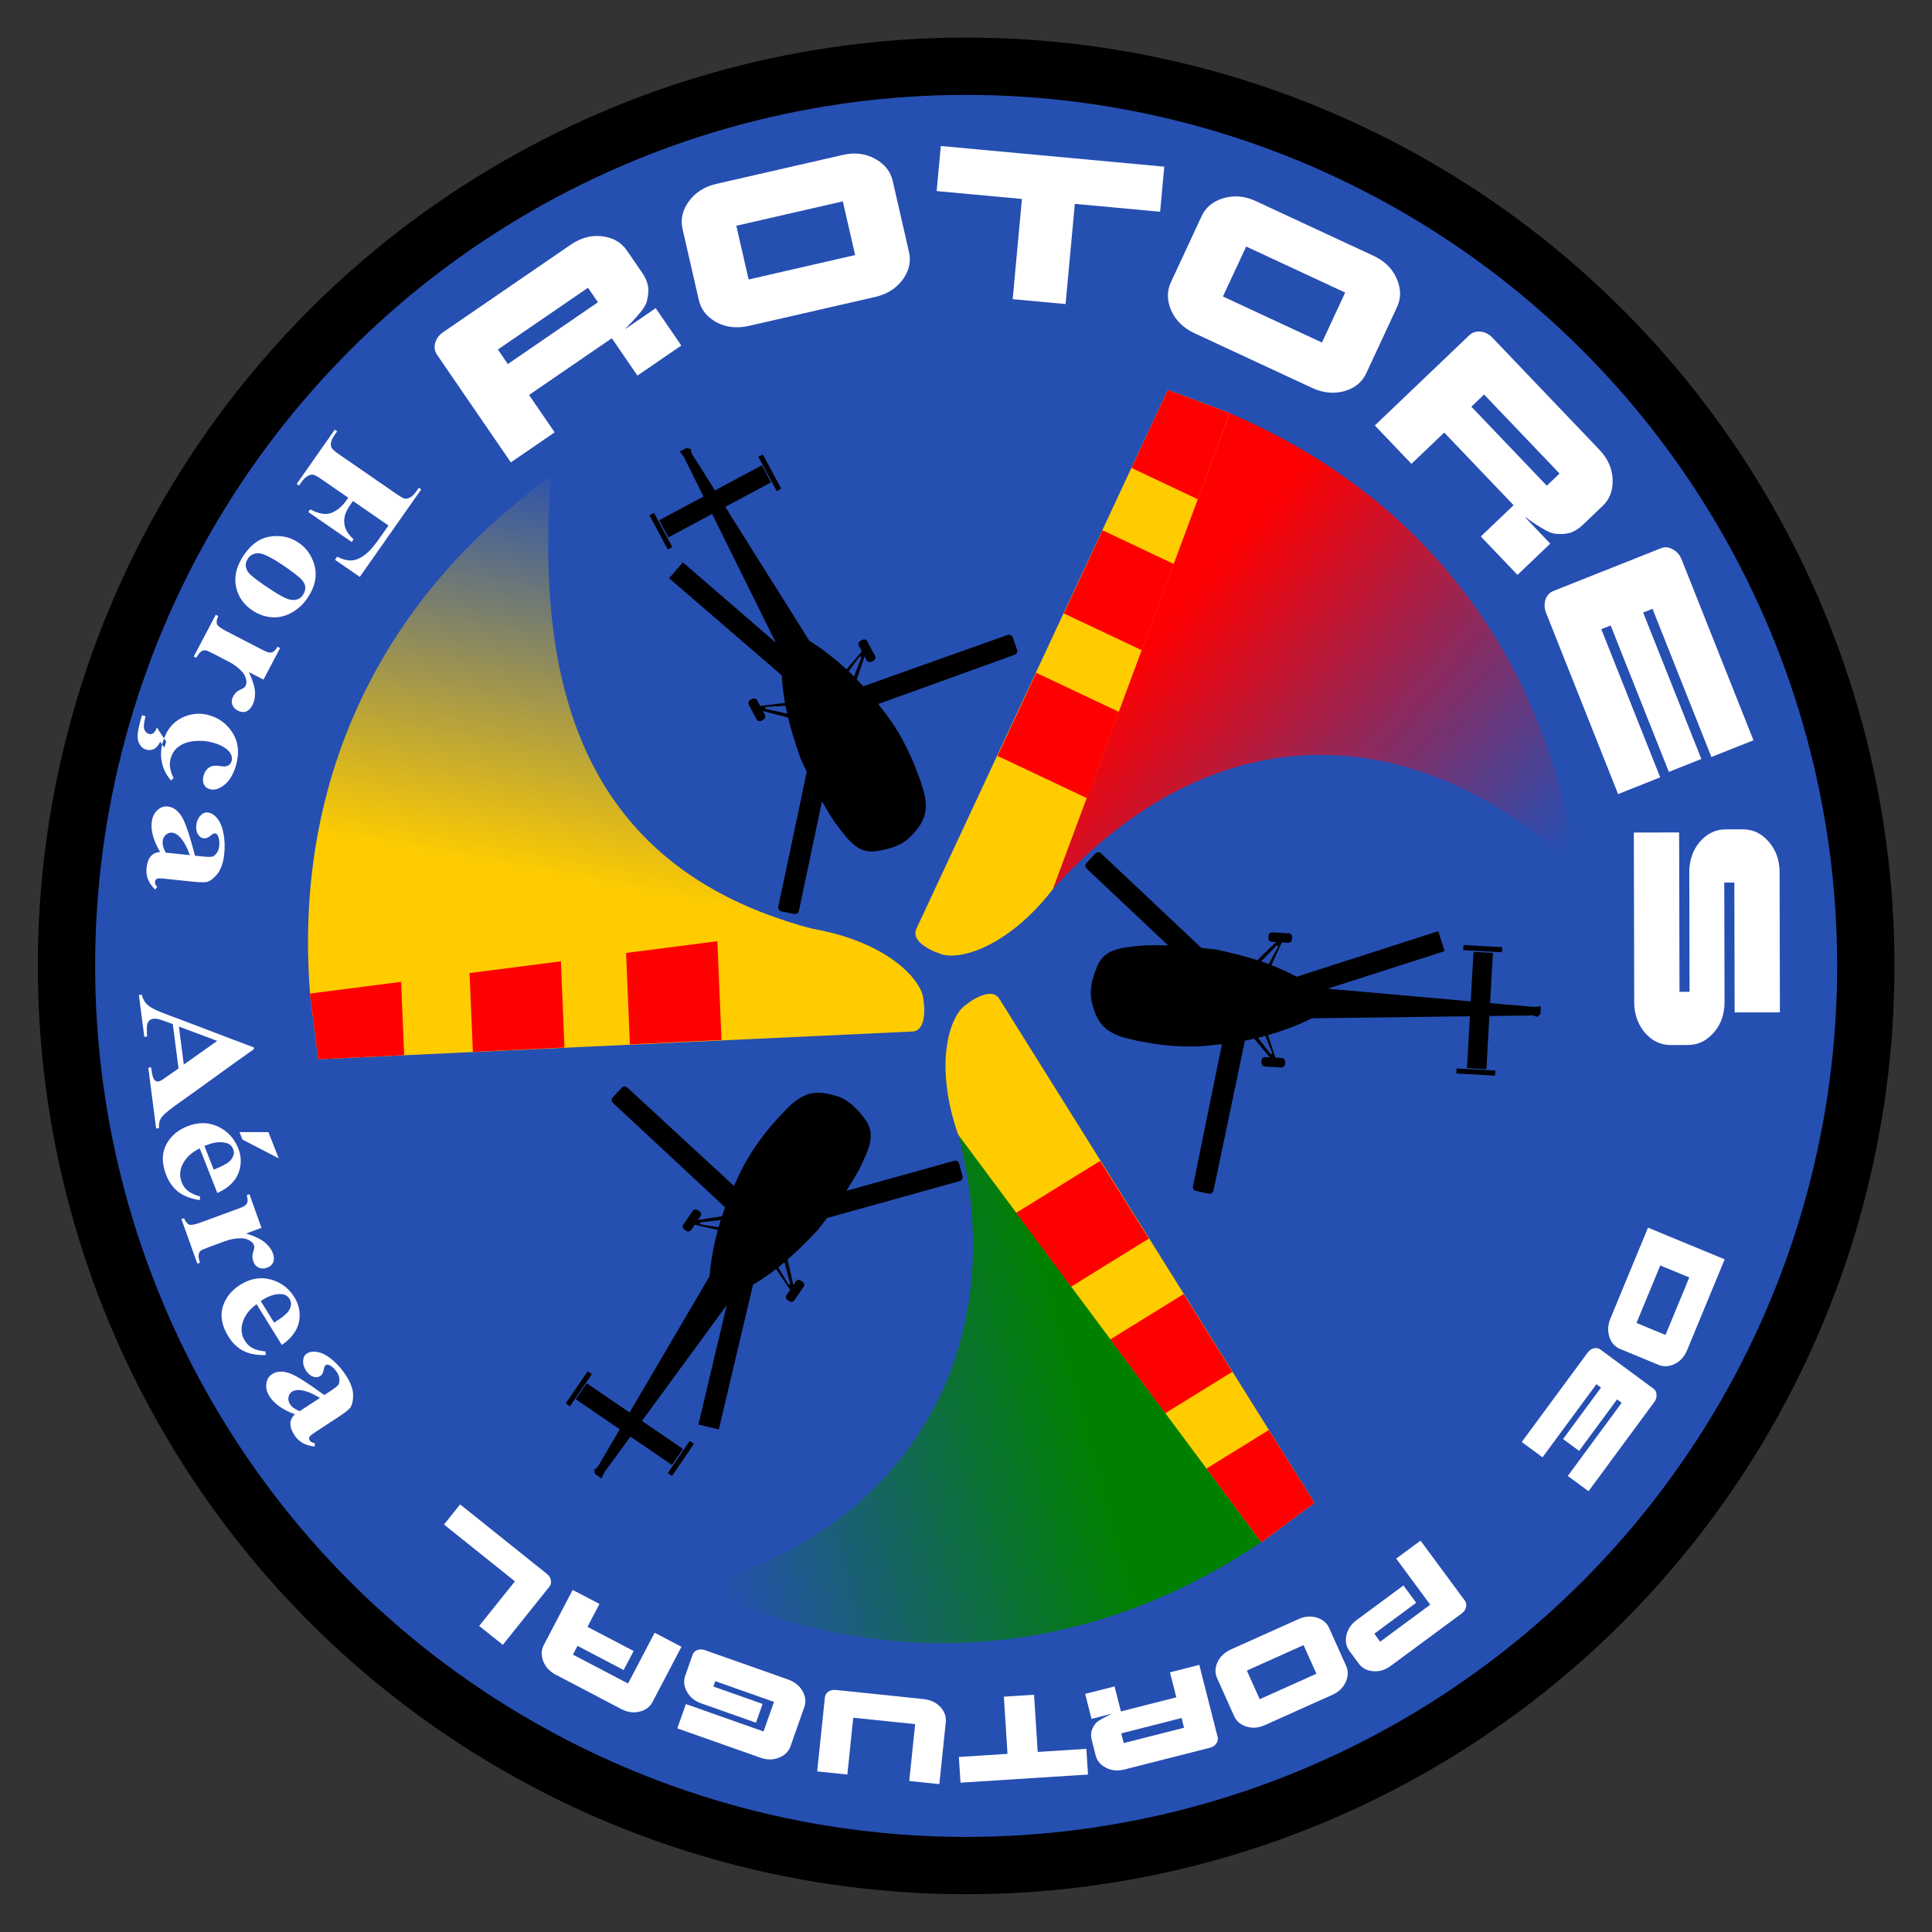 <svg height="316.228" viewBox="0 0 411.608 411.608" width="316.228" xmlns="http://www.w3.org/2000/svg" xmlns:xlink="http://www.w3.org/1999/xlink"><rect x="0" y="0" width="411.608" height="411.608" fill="#333333" stroke="none"/><linearGradient id="a" gradientUnits="userSpaceOnUse" x1="248.154" x2="321.185" y1="137.35" y2="192.214"><stop offset="0" stop-color="#fc0"/><stop offset="1" stop-color="#fc0" stop-opacity="0"/></linearGradient><linearGradient id="b" gradientUnits="userSpaceOnUse" x1="242.811" x2="320.301" y1="116.237" y2="181.047"><stop offset="0" stop-color="#f00"/><stop offset="1" stop-color="#f00" stop-opacity="0"/></linearGradient><linearGradient id="c" gradientUnits="userSpaceOnUse" x1="246.312" x2="314.301" y1="128.759" y2="187.329"><stop offset="0" stop-color="#008000"/><stop offset="1" stop-color="#008000" stop-opacity="0"/></linearGradient><g transform="matrix(.961 0 0 .961 449.964 43.374)"><circle cx="-254.035" cy="168.999" fill="#264fb2" r="199.451" stroke="#000" stroke-width="12.706"/><g transform="translate(-3.536 6.364)"><g transform="matrix(-.447 -.895 .895 -.447 -365.959 424.703)"><path d="m202.186 197.264c35.866-44.264 77.966-35.008 118.719-10.883-6.808-43.488-33.031-80.721-79.27-99.141l-51.145 112.491" fill="url(#a)" fill-rule="evenodd"/><g transform="matrix(.912 .409 -.409 .912 302.896 90.028)"><path d="m-70.352 155.511-.664-131.803 14.624-1.241 9.647 112.261c-3.513 15.802-11.896 23.178-16.373 23.571-3.451.392-7.295-.109-7.234-2.788z" fill="#fc0" fill-rule="evenodd"/><path d="m-56.392 22.468-14.624 1.241.117 19.07h16.262zm-14.413 35.559.125 20.332h19.117l-1.756-20.332zm.215 34.855.125 20.33h21.914l-1.758-20.33z" fill="#f00"/><path d="m-70.224 152.433-.792-128.724 14.624-1.241 9.817 113.631-8.322 14.987z" fill="none"/></g></g><g transform="matrix(-.561 .828 -.828 -.561 23.276 138.882)"><path d="m202.186 197.264c35.866-44.264 86.504-41.032 118.719-10.883-6.808-43.488-33.031-80.721-79.27-99.141l-51.145 112.491" fill="url(#c)" fill-rule="evenodd"/><g transform="matrix(.912 .409 -.409 .912 302.896 90.028)"><path d="m-70.352 155.511-.664-131.803 14.624-1.241 9.647 112.261c-3.513 15.802-11.896 23.178-16.373 23.571-3.451.392-7.295-.109-7.234-2.788z" fill="#fc0" fill-rule="evenodd"/><path d="m-56.392 22.468-14.624 1.241.117 19.07h16.262zm-14.413 35.559.125 20.332h19.117l-1.756-20.332zm.215 34.855.125 20.33h21.914l-1.758-20.33z" fill="#f00"/><path d="m-70.224 152.433-.792-128.724 14.624-1.241 9.817 113.631-8.322 14.987z" fill="none"/></g></g><g transform="matrix(1 .02 -.02 1 -432.581 -52.22)"><path d="m202.186 197.264c35.866-44.264 81.599-43.721 118.719-10.883-6.808-43.488-33.031-80.721-79.27-99.141l-51.145 112.491" fill="url(#b)" fill-rule="evenodd"/><g transform="matrix(.912 .409 -.409 .912 302.896 90.028)"><path d="m-70.352 155.511-.664-131.803 14.624-1.241 9.647 112.261c-3.513 15.802-11.896 23.178-16.373 23.571-3.451.392-7.295-.109-7.234-2.788z" fill="#fc0" fill-rule="evenodd"/><path d="m-56.392 22.468-14.624 1.241.117 19.07h16.262zm-14.413 35.559.125 20.332h19.117l-1.756-20.332zm.215 34.855.125 20.33h21.914l-1.758-20.33z" fill="#f00"/><path d="m-70.224 152.433-.792-128.724 14.624-1.241 9.817 113.631-8.322 14.987z" fill="none"/></g></g><g fill-rule="evenodd"><path d="m-221.225 137.436c-.226.007-.449.099-.617.277l-1.98 2.104c-.336.356-.319.914.037 1.25l18.07 17.027c-1.779-.057-3.595-.065-5.467.008-5.702.492-9.008.939-10.482 5.172-.849 2.175-1.701 4.964-.855 7.84 1.001 3.741 2.381 6.217 7.684 7.594 6.719 1.64 13.252 2.254 19.527 1.432.507-.043 1.017-.102 1.525-.158l-6.436 31.498c-.098.48.203.947.682 1.049l2.826.6c.479.102.948-.202 1.049-.682l6.965-33.236c.689-.135 1.379-.28 2.066-.438 1.139 1.412 2.913 3.505 3.439 4.125l-1.002-.057c-.425-.024-.786.319-.811.766l-.027.482c-.025.447.297.826.723.85l3.686.205c.425.024.788-.317.812-.764l.027-.482c.025-.447-.299-.826-.725-.85l-1.43-.08-1.635-4.986c3.318-.946 6.588-2.173 9.727-3.732l35.027-.449-.637 11.408c-.003.048.032.089.078.092l4.133.23c.046.003.085-.036.088-.084l.654-11.701 9.004-.115s.548-.083.867.049c.319.132.748.27.748.27l.689-.646.096-1.711-1.533.145-9.711-.861.615-11.043c.003-.048-.032-.089-.078-.092l-4.133-.23c-.046-.003-.085.034-.088.082l-.609 10.902-31.713-2.811 25.932-8.312-1.42-4.434-31.393 10.1c-1.808-.98-3.673-1.836-5.59-2.572l2.307-5.049 1.43.08c.425.024.79-.315.814-.762l.027-.484c.025-.446-.299-.824-.725-.848l-3.686-.205c-.425-.024-.788.315-.812.762l-.025.484c-.025.447.295.824.721.848l1.004.057c-.652.613-3.042 2.87-4.172 4.018-2.983-.956-6.055-1.713-9.174-2.365-1.076-.137-2.163-.259-3.254-.375l-22.228-20.947c-.178-.168-.407-.247-.633-.24zm80.977 20.568-.065 1.129 8.602.479.062-1.129zm-41.408.076.375.182-2.135 3.965c-.558-.207-1.124-.396-1.689-.586zm-2.512 20.076 1.561 3.883-.393.141-2.795-3.611c.543-.133 1.086-.264 1.627-.412zm42.393 7.203-.062 1.129 8.602.48.062-1.129z"/><path d="m-292.013 150.162c.124.189.319.332.558.382l2.827.595c.479.101.947-.204 1.048-.683l5.121-24.295c.878 1.549 1.817 3.102 2.855 4.662 3.391 4.611 5.494 7.2 9.875 6.254 2.299-.408 5.123-1.134 7.138-3.354 2.672-2.803 4.067-5.271 2.479-10.514-2.1-6.589-4.979-12.486-8.95-17.414-.301-.41-.616-.815-.93-1.22l30.239-10.915c.461-.166.703-.666.54-1.128l-.96-2.725c-.163-.462-.667-.704-1.128-.54l-31.999 11.368c-.474-.518-.957-1.031-1.45-1.536.612-1.708 1.475-4.312 1.729-5.085l.474.885c.201.375.682.504 1.076.293l.426-.228c.394-.211.55-.684.349-1.059l-1.745-3.253c-.201-.375-.681-.507-1.075-.296l-.426.228c-.394.211-.549.686-.348 1.061l.676 1.262-3.405 3.993c-2.536-2.34-5.286-4.492-8.253-6.358l-18.63-29.665 10.07-5.399c.043-.023.059-.074.038-.114l-1.956-3.648c-.021-.041-.075-.054-.117-.031l-10.329 5.537-4.789-7.626s-.357-.424-.41-.766c-.054-.342-.16-.779-.16-.779l-.911-.252-1.51.81.922 1.233 4.323 8.738-9.747 5.227c-.043.023-.059.074-.038.114l1.956 3.648c.022.041.073.055.116.032l9.624-5.159 14.121 28.534-20.604-17.805-3.045 3.522 24.974 21.536c.105 2.054.346 4.092.716 6.111l-5.511.661-.676-1.262c-.201-.375-.68-.51-1.074-.298l-.428.229c-.394.211-.547.685-.346 1.06l1.745 3.253c.201.375.679.508 1.073.297l.427-.231c.394-.211.549-.681.348-1.057l-.475-.886c.863.237 4.035 1.102 5.603 1.468.738 3.044 1.692 6.061 2.76 9.063.443.99.906 1.981 1.375 2.973l-6.302 29.886c-.051.24.001.476.125.665zm-24.625-79.836.997-.533-4.072-7.592-.996.535zm21.636 35.307-.04-.415 4.496-.243c.114.584.247 1.166.38 1.747zm18.446-8.314 2.501-3.355.325.262-1.627 4.267c-.396-.394-.791-.79-1.199-1.174zm-15.935-39.939.996-.535-4.071-7.593-.996.535z"/><path d="m-251.374 209.916c.111-.197.147-.436.082-.672l-.776-2.783c-.131-.472-.617-.746-1.089-.615l-23.918 6.663c.969-1.493 1.914-3.044 2.82-4.683 2.527-5.135 3.854-8.196.993-11.647-1.423-1.852-3.369-4.022-6.268-4.786-3.72-1.077-6.553-1.177-10.473 2.65-4.878 4.903-8.782 10.177-11.323 15.974-.225.457-.439.923-.653 1.387l-23.633-21.795c-.36-.332-.915-.316-1.25.041l-1.975 2.109c-.335.357-.317.916.041 1.25l24.847 23.147c-.241.659-.474 1.325-.694 1.995-1.798.245-4.507.681-5.309.811l.567-.828c.24-.352.133-.837-.236-1.09l-.399-.273c-.369-.252-.861-.173-1.101.179l-2.081 3.049c-.24.352-.136.838.234 1.09l.399.273c.369.252.862.171 1.102-.181l.808-1.182 5.113 1.179c-.906 3.329-1.547 6.762-1.835 10.255l-17.727 30.214-9.435-6.444c-.04-.028-.093-.018-.119.019l-2.334 3.418c-.026.038-.013.091.026.119l9.677 6.61-4.557 7.766s-.212.512-.49.717c-.278.205-.617.501-.617.501l.197.924 1.415.967.669-1.387 5.759-7.867 9.134 6.237c.04.028.093.018.119-.019l2.334-3.418c.026-.038.015-.09-.025-.118l-9.017-6.159 18.804-25.691-6.294 26.494 4.529 1.077 7.588-32.092c1.774-1.041 3.471-2.194 5.092-3.455l3.129 4.585-.808 1.182c-.24.352-.138.839.231 1.091l.4.274c.369.252.86.17 1.1-.182l2.081-3.049c.24-.352.137-.837-.232-1.089l-.401-.272c-.369-.252-.858-.173-1.098.179l-.568.83c-.188-.875-.883-4.088-1.282-5.648 2.361-2.059 4.598-4.297 6.768-6.629.674-.85 1.34-1.717 2.003-2.591l29.423-8.195c.236-.066.422-.221.533-.417zm-59.476 58.676-.933-.639-4.857 7.115.934.637zm21.346-35.482-.349.227-2.29-3.877c.466-.371.92-.757 1.375-1.143zm-15.885-12.531-4.13-.672.083-.409 4.536-.525c-.167.533-.336 1.066-.489 1.606zm-28.086 32.561-.934-.637-4.859 7.114.934.637z"/></g></g><g fill="#fff" fill-rule="evenodd"><path d="m-325.79 15.447c-1.157-1.688-2.311-3.371-3.468-5.059-1.262-1.841-3.098-2.87-5.567-3.147-2.37-.275-4.675.367-6.829 1.844-9.44 6.472-18.891 12.952-28.352 19.439-.901.618-1.482 1.42-1.751 2.418-.235.906-.124 1.775.412 2.556 5.454 7.955 10.912 15.915 16.369 23.876 3.231-2.215 6.473-4.438 9.715-6.66-1.895-2.764-3.787-5.523-5.678-8.282 6.121-4.197 12.242-8.393 18.352-12.582 1.892 2.759 3.783 5.518 5.678 8.282 3.242-2.223 6.484-4.445 9.726-6.668-1.895-2.764-3.787-5.523-5.678-8.282-2.066 1.416-4.143 2.84-6.209 4.257-.549.377-.681.397-.34.093.352-.311.8-.812 1.406-1.437.598-.612 1.256-1.396 1.91-2.186.654-.79 1.082-1.556 1.261-2.214.325-1.246.441-2.396.265-3.431-.195-.944-.587-1.893-1.22-2.816zm-9.874 6.428c-6.66 4.566-13.308 9.124-19.979 13.697-.734-1.071-1.468-2.142-2.206-3.218 6.671-4.573 13.319-9.132 19.979-13.697.738 1.076 1.472 2.147 2.206 3.218z"/><path d="m-266.706 10.735c-1.205-5.256-2.409-10.511-3.614-15.767-.499-2.176-1.855-3.801-4.023-4.97-2.116-1.123-4.484-1.374-7.043-.788-9.351 2.143-18.715 4.289-28.079 6.435-2.546.583-4.567 1.841-6.036 3.844-1.403 1.929-1.904 3.98-1.405 6.156 1.205 5.256 2.409 10.511 3.614 15.767.499 2.176 1.854 3.794 4.023 4.97 2.103 1.066 4.473 1.324 7.018.741 9.364-2.146 18.728-4.292 28.079-6.435 2.559-.586 4.579-1.85 6.047-3.794 1.403-1.929 1.917-3.983 1.418-6.158zm-11.943.677c-7.857 1.801-15.741 3.608-23.611 5.411-.909-3.965-1.82-7.943-2.729-11.908 7.87-1.804 15.754-3.611 23.611-5.411.909 3.965 1.82 7.943 2.729 11.908z"/><path d="m-211.032 1.808c.308-3.331.616-6.662.924-9.993-16.505-1.526-33.01-3.052-49.541-4.581-.308 3.331-.616 6.662-.924 9.993 6.315.584 12.617 1.167 18.906 1.748-.685 7.407-1.37 14.814-2.054 22.215 3.914.362 7.828.724 11.728 1.085.684-7.401 1.369-14.808 2.054-22.215 6.315.584 12.617 1.167 18.906 1.748z"/><path d="m-165.324 37.592c2.274-4.889 4.547-9.778 6.821-14.667.941-2.024.891-4.128-.127-6.393-.97-2.179-2.698-3.836-5.066-4.937-8.699-4.045-17.41-8.096-26.108-12.141-2.38-1.107-4.748-1.355-7.125-.668-2.304.657-3.957 1.969-4.899 3.993-2.274 4.889-4.547 9.778-6.821 14.667-.941 2.024-.876 4.128.139 6.399.995 2.127 2.707 3.784 5.087 4.891 8.699 4.045 17.41 8.096 26.108 12.141 2.368 1.101 4.751 1.349 7.103.714 2.304-.657 3.945-1.974 4.886-3.998zm-9.833-6.788c-7.321-3.405-14.631-6.804-21.952-10.208 1.715-3.689 3.436-7.389 5.151-11.077 7.321 3.405 14.631 6.804 21.952 10.208-1.715 3.689-3.436 7.389-5.151 11.077z"/><path d="m-117.367 71.265c1.48-1.413 2.956-2.822 4.436-4.236 1.615-1.541 2.326-3.529 2.213-6-.118-2.393-1.113-4.556-2.917-6.445-7.913-8.288-15.826-16.576-23.73-24.854-.773-.809-1.658-1.254-2.677-1.35-.932-.087-1.772.163-2.457.817-6.976 6.661-13.957 13.326-20.938 19.991 2.714 2.843 5.419 5.676 8.125 8.509 2.424-2.314 4.843-4.624 7.263-6.934 5.125 5.368 10.25 10.736 15.375 16.103-2.419 2.31-4.839 4.62-7.263 6.934 2.714 2.843 5.429 5.686 8.134 8.519 2.424-2.314 4.843-4.624 7.263-6.934-1.73-1.812-3.46-3.624-5.189-5.435-.46-.482-.501-.608-.147-.32.364.298.921.65 1.635 1.147.709.502 1.598 1.035 2.464 1.534.884.519 1.719.828 2.397.899 1.273.111 2.427.041 3.429-.289.91-.334 1.774-.883 2.584-1.656zm-7.939-8.723c-5.567-5.83-11.143-11.67-16.728-17.52.939-.897 1.878-1.793 2.822-2.694 5.585 5.85 11.161 11.69 16.728 17.52-.944.901-1.883 1.798-2.822 2.694z"/><path d="m-95.451 78.827c-.384-.966-1.037-1.709-1.947-2.179-.856-.491-1.734-.587-2.614-.237-7.947 3.159-15.893 6.316-23.84 9.475-.88.35-1.453 1.021-1.786 1.985-.267 1.009-.184 1.981.176 2.885 5.32 13.384 10.639 26.769 15.959 40.153 3.115-1.238 6.223-2.473 9.331-3.708l-13.054-32.849c.689-.274 1.385-.551 2.074-.825 3.061 7.702 6.126 15.416 9.187 23.117l3.716 9.345 7.203-2.864-3.715-9.344c-0-.001-0-.001-.001-.002-3.061-7.701-6.126-15.416-9.187-23.117.689-.274 1.385-.549 2.075-.823l13.055 32.848c3.109-1.235 6.217-2.471 9.326-3.706-5.32-13.385-10.638-26.771-15.958-40.156z"/><path d="m-97.874 186.545c1.298-.003 2.603-.006 3.908-.009 2.226-.005 4.117-.955 5.737-2.824 1.563-1.816 2.332-4.069 2.326-6.681-.02-8.847-.04-17.681-.06-26.502.742-.002 1.49-.003 2.232-.005.022 9.593.043 19.187.065 28.793 3.345-.007 6.69-.015 10.035-.023-.023-10.366-.047-20.732-.07-31.098-.006-2.612-.785-4.862-2.414-6.737-1.571-1.795-3.46-2.737-5.692-2.732-1.298.003-2.603.006-3.908.009-2.226.005-4.11.955-5.737 2.824-1.505 1.815-2.274 4.069-2.268 6.681.02 8.847.04 17.681.06 26.502-.742.002-1.49.003-2.232.005-.027-11.765-.053-23.557-.08-35.335-3.345.007-6.69.015-10.042.023.028 12.538.057 25.089.085 37.64.006 2.612.791 4.862 2.363 6.737 1.571 1.795 3.46 2.737 5.692 2.732z"/><path d="m-109.046 253.929c2.838 1.173 5.676 2.346 8.514 3.52 1.175.486 2.377.391 3.635-.23 1.219-.613 2.116-1.63 2.685-3.004 2.78-6.725 5.558-13.444 8.335-20.162-5.662-2.341-11.332-4.684-16.997-7.026-2.777 6.718-5.555 13.437-8.335 20.162-.568 1.375-.647 2.73-.231 4.059.433 1.288 1.221 2.196 2.396 2.682zm3.623-5.77c1.754-4.243 3.514-8.5 5.271-12.75 2.141.885 4.289 1.773 6.43 2.658-1.757 4.25-3.517 8.507-5.271 12.75-2.141-.885-4.289-1.773-6.43-2.658z"/><path d="m-130.862 274.55c1.537 1.133 3.067 2.261 4.604 3.393 3.989-5.412 7.97-10.812 11.95-16.212.34.251.68.501 1.02.752-2.81 3.812-5.601 7.599-8.411 11.411 1.185.873 2.369 1.746 3.554 2.62 2.81-3.812 5.601-7.599 8.411-11.411.34.251.686.506 1.026.756-3.98 5.4-7.961 10.8-11.95 16.212 1.531 1.128 3.067 2.261 4.598 3.389 4.872-6.609 9.735-13.206 14.606-19.816.351-.476.514-1.016.47-1.596-.02-.562-.243-1.009-.677-1.329-3.923-2.892-7.841-5.78-11.764-8.672-.434-.32-.927-.4-1.493-.271-.57.183-1.014.516-1.338.956-4.872 6.609-9.735 13.206-14.606 19.816z"/><path d="m-169.061 320.881c.692.938 1.381 1.87 2.073 2.807.757 1.026 1.821 1.572 3.237 1.676 1.35.117 2.648-.298 3.844-1.181 5.25-3.877 10.5-7.754 15.75-11.63.501-.37.815-.838.944-1.404.122-.525.041-1.017-.279-1.451-3.272-4.431-6.544-8.862-9.811-13.286-1.795 1.325-3.602 2.66-5.396 3.985 2.514 3.405 5.029 6.81 7.548 10.221-3.699 2.732-7.399 5.464-11.098 8.195-.437-.592-.87-1.178-1.303-1.764 3.101-2.29 6.202-4.58 9.291-6.861-.943-1.278-1.887-2.555-2.83-3.833-3.443 2.542-6.886 5.085-10.341 7.636-1.197.884-1.975 2.002-2.297 3.354-.302 1.328-.089 2.511.668 3.537z"/><path d="m-198.392 326.926c1.256 2.798 2.516 5.603 3.772 8.401.522 1.163 1.446 1.922 2.794 2.331 1.309.395 2.651.271 4.021-.344 4.984-2.238 9.969-4.476 14.967-6.721 1.357-.609 2.341-1.53 2.945-2.816.561-1.234.62-2.435.098-3.598-1.256-2.798-2.516-5.603-3.772-8.401-.519-1.156-1.459-1.916-2.808-2.325-1.294-.362-2.639-.245-3.996.365-4.998 2.244-9.982 4.483-14.967 6.721-1.371.616-2.352 1.543-2.957 2.789-.574 1.24-.617 2.441-.098 3.598zm6.588-1.704c4.195-1.884 8.39-3.768 12.572-5.645.949 2.113 1.901 4.234 2.85 6.347-4.181 1.878-8.376 3.761-12.572 5.645-.949-2.113-1.901-4.234-2.85-6.347z"/><path d="m-226.186 340.637c.287 1.13.572 2.252.859 3.382.314 1.236 1.093 2.143 2.35 2.778 1.221.614 2.579.72 4.021.354 6.31-1.604 12.636-3.211 18.961-4.818.618-.157 1.086-.471 1.419-.947.311-.44.422-.927.289-1.449-1.353-5.324-2.708-10.655-4.06-15.979-2.177.553-4.339 1.103-6.502 1.652.47 1.85.938 3.693 1.409 5.543-4.104 1.043-8.193 2.082-12.283 3.121-.47-1.85-.938-3.693-1.409-5.543-2.177.553-4.339 1.103-6.516 1.656.47 1.85.938 3.693 1.409 5.543 1.383-.351 2.78-.706 4.163-1.058.353-.09.434-.08.193.019-.243.092-.587.277-1.035.488-.433.208-.952.505-1.442.795-.505.294-.892.618-1.109.936-.426.604-.714 1.196-.831 1.782-.08.547-.042 1.131.115 1.745zm6.541-1.497c4.457-1.133 8.899-2.261 13.371-3.398.181.713.364 1.433.547 2.154-4.472 1.136-8.914 2.265-13.371 3.398-.183-.72-.366-1.44-.547-2.154z"/><path d="m-255.651 344.375c.121 1.898.243 3.803.364 5.7 9.421-.601 18.842-1.203 28.263-1.804-.121-1.898-.243-3.803-.364-5.7-3.59.229-7.179.458-10.784.688-.27-4.232-.54-8.456-.809-12.68-2.227.142-4.468.285-6.695.427.27 4.224.539 8.449.809 12.68-3.59.229-7.195.459-10.784.688z"/><path d="m-285.351 331.146c-.57 5.478-1.141 10.957-1.71 16.428 2.234.233 4.453.464 6.687.696.437-4.196.874-8.399 1.312-12.601 4.559.475 9.148.952 13.722 1.429-.438 4.203-.875 8.406-1.312 12.601 2.219.231 4.438.462 6.672.695.477-4.58.954-9.159 1.43-13.739.131-1.261-.301-2.39-1.261-3.42-.937-.962-2.159-1.536-3.654-1.692-6.491-.676-12.967-1.35-19.458-2.026-.634-.066-1.182.067-1.656.37-.429.307-.716.724-.772 1.26z"/><path d="m-314.677 321.714c-.546 1.546-1.094 3.098-1.639 4.644-.422 1.195-.28 2.389.414 3.615.675 1.189 1.732 2.025 3.148 2.525 4.036 1.425 8.072 2.849 12.122 4.279.49-1.388.98-2.776 1.47-4.163-3.635-1.283-7.27-2.566-10.906-3.849.141-.398.281-.797.422-1.195 4.351 1.536 8.673 3.061 13.009 4.592-.771 2.185-1.545 4.376-2.316 6.561-5.739-2.026-11.478-4.051-17.217-6.077-.633 1.793-1.268 3.593-1.901 5.386 6.154 2.172 12.308 4.344 18.448 6.511 1.417.5 2.765.512 4.074-.007 1.271-.502 2.143-1.33 2.568-2.532 1.021-2.892 2.044-5.792 3.065-8.684.422-1.195.266-2.394-.428-3.62-.687-1.154-1.741-1.998-3.158-2.498-6.14-2.167-12.294-4.339-18.448-6.511-.601-.212-1.165-.21-1.696-.027-.488.199-.851.542-1.031 1.05z"/><path d="m-341.268 307.342c-2.134 4.072-4.268 8.144-6.399 12.209-.592 1.129-.618 2.324-.107 3.637.498 1.273 1.438 2.259 2.755 2.949 4.839 2.536 9.692 5.08 14.532 7.616 1.317.69 2.663.902 4.034.576 1.317-.322 2.298-1.017 2.89-2.146 2.137-4.078 4.275-8.157 6.412-12.235-1.99-1.043-3.966-2.078-5.942-3.114-1.965 3.749-3.93 7.498-5.898 11.254-4.073-2.135-8.146-4.269-12.22-6.404.342-.652.68-1.297 1.018-1.942 3.414 1.789 6.829 3.579 10.23 5.361.737-1.407 1.474-2.814 2.212-4.22-3.401-1.782-6.816-3.572-10.23-5.361.886-1.691 1.769-3.375 2.655-5.066-1.976-1.036-3.966-2.078-5.942-3.114z"/><path d="m-366.218 288.384c-1.193 1.49-2.382 2.974-3.575 4.464 5.236 4.193 10.484 8.396 15.72 12.589-2.641 3.298-5.283 6.597-7.92 9.889 1.741 1.395 3.495 2.799 5.236 4.193 3.438-4.293 6.881-8.593 10.324-12.892.337-.421.437-.91.33-1.481-.101-.529-.416-.986-.901-1.375-6.409-5.133-12.818-10.265-19.215-15.388z"/><path d="m-382.1 71.366c-2.626-1.814-5.253-3.628-7.874-5.438-.156.22-.311.442-.466.663-.711 1.013-1.179 1.94-1.368 2.752-.19.822-.164 1.666.129 2.536.313.852.903 1.704 1.842 2.554-.141.199-.28.4-.416.592-3.207-2.215-6.415-4.43-9.627-6.649.136-.192.275-.392.416-.592 1.976 1.047 3.586 1.279 4.833.742 1.257-.552 2.298-1.454 3.144-2.659.156-.22.311-.442.466-.663-1.954-1.349-3.907-2.699-5.861-4.048-.979-.676-1.651-1.035-1.985-1.063-.323-.053-.718.065-1.172.324-.448.241-.9.682-1.351 1.324-.18.257-.361.514-.541.771-.174-.12-.348-.24-.522-.36 2.815-4.01 5.63-8.019 8.445-12.029.173.121.348.24.522.36-.18.257-.356.507-.536.763-.466.664-.755 1.279-.835 1.818-.072.374-.018.771.201 1.145.139.276.689.751 1.654 1.418 4.2 2.901 8.401 5.802 12.605 8.706.975.673 1.642 1.039 1.97 1.085.318.05.723-.052 1.171-.293.458-.266.901-.723 1.352-1.365.18-.257.356-.507.536-.763.174.12.348.24.526.363-4.538 6.464-9.081 12.935-13.619 19.399-1.835-1.267-3.665-2.531-5.5-3.798.16-.228.321-.457.486-.692 1.391.738 2.643.978 3.715.776 1.083-.216 2.174-.861 3.302-1.926.622-.577 1.567-1.778 2.855-3.612.501-.714 1.002-1.427 1.503-2.14z"/><path d="m-399.94 87.269c-.917 1.4-2.086 2.534-3.487 3.343-1.41.813-2.877 1.195-4.405 1.113-1.518-.107-2.949-.572-4.281-1.431-1.921-1.238-3.119-2.87-3.663-4.849-.658-2.394-.135-4.867 1.489-7.346 1.6-2.443 3.544-3.887 5.829-4.26 2.29-.37 4.37.006 6.25 1.216 1.935 1.247 3.159 3.031 3.739 5.292.575 2.247.062 4.582-1.471 6.923zm-1.071-.597c.387-.591.534-1.211.442-1.862-.102-.667-.644-1.431-1.652-2.247-1.013-.839-2.479-1.888-4.428-3.143-1.024-.66-2.049-1.195-3.046-1.621-.754-.32-1.459-.37-2.092-.186-.632.174-1.116.536-1.469 1.076-.339.518-.509 1.03-.49 1.53.045.662.293 1.247.782 1.79.768.806 2.533 2.12 5.319 3.914 1.631 1.051 2.83 1.667 3.595 1.849.751.173 1.405.138 1.963-.114.397-.159.758-.497 1.078-.986z"/><path d="m-409.82 105.534c-1.077-.557-2.158-1.116-3.235-1.673.897 1.887 1.328 3.396 1.371 4.507.028 1.104-.169 2.062-.583 2.849-.358.679-.818 1.147-1.393 1.38-.558.212-1.167.162-1.809-.17-.687-.355-1.095-.832-1.277-1.406-.178-.593-.105-1.173.196-1.744.337-.64.806-1.124 1.405-1.413.604-.287.932-.48 1.021-.542.133-.098.232-.214.317-.376.183-.347.266-.755.197-1.184-.1-.67-.367-1.319-.879-1.897-.799-.894-1.77-1.662-2.961-2.277-1.092-.565-2.183-1.129-3.28-1.696-.282-.145-.572-.286-.863-.427-.578-.299-.964-.449-1.18-.444-.35-.004-.665.117-.943.346-.285.206-.619.661-1.006 1.325-.182-.096-.365-.189-.548-.284 1.626-3.085 3.251-6.17 4.877-9.254.182.096.365.189.548.284-.35.771-.431 1.367-.282 1.788.157.405.849.93 2.084 1.568 2.633 1.362 5.26 2.721 7.888 4.08.81.419 1.361.626 1.633.658.356.027.643-.04.908-.208.264-.168.565-.523.923-1.083.187.098.375.194.563.291-1.227 2.329-2.459 4.666-3.69 7.002z"/><path d="m-429.743 127.383c-.194.161-.386.331-.58.492-1.111-1.256-1.768-2.669-2.038-4.149-.294-1.496-.187-2.992.257-4.451.757-2.485 2.129-4.242 4.13-5.241 2.004-1.007 4.082-1.209 6.258-.565 2.09.619 3.719 1.856 4.92 3.657 1.448 2.174 1.709 4.715.838 7.576-.584 1.918-1.443 3.345-2.599 4.221-1.156.876-2.208 1.182-3.195.89-.629-.186-1.051-.557-1.298-1.121-.241-.562-.235-1.233-.011-1.967.236-.776.65-1.371 1.232-1.735.587-.381 1.438-.483 2.577-.273.716.13 1.254.062 1.625-.146.371-.208.609-.529.736-.946.193-.634.081-1.258-.342-1.874-.634-.933-1.828-1.669-3.572-2.185-1.45-.43-2.92-.547-4.407-.396-1.498.147-2.715.632-3.658 1.399-.701.583-1.194 1.383-1.494 2.367-.201.659-.255 1.315-.177 1.957.07.648.323 1.496.799 2.491zm-1.644-8.096c-.132.434-.264.867-.399 1.309-.311-.429-.609-.862-.921-1.291-.358.758-.805 1.307-1.361 1.588-.54.285-1.126.339-1.771.148-.576-.17-1.019-.529-1.374-1.08-.355-.551-.521-1.172-.514-1.861.025-1.093.356-2.64.995-4.678.261.078.517.153.773.229-.35 1.342-.465 2.29-.295 2.858.177.543.546.916 1.095 1.079.325.097.653.012.961-.215.31-.254.567-.678.739-1.245.697 1.034 1.373 2.116 2.072 3.159z"/><path d="m-432.725 143.755c-1.481-2.504-2.082-4.715-1.87-6.595.123-1.091.532-1.995 1.215-2.642.683-.647 1.456-.952 2.363-.857 1.211.127 2.243.901 3.082 2.243.845 1.342 1.78 4.271 2.947 8.662.536.056 1.073.112 1.609.169 1.211.127 1.973.119 2.315.015.328-.132.629-.416.92-.815.276-.409.448-.9.511-1.454.1-.884.012-1.647-.25-2.252-.166-.368-.382-.583-.658-.613-.238-.025-.547.135-.95.488-.554.45-1.045.679-1.509.631-.559-.059-.989-.358-1.333-.885-.341-.553-.465-1.241-.374-2.046.097-.858.395-1.571.89-2.089.498-.544 1.041-.794 1.621-.733.818.086 1.558.575 2.223 1.425.654.849 1.099 2.017 1.34 3.454.247 1.437.281 2.922.111 4.429-.206 1.828-.691 3.249-1.451 4.239-.77.971-1.542 1.618-2.328 1.842-.502.131-1.608.121-3.334-.06-2.063-.216-4.131-.433-6.199-.65-.736-.077-1.183-.08-1.378-.039-.195.041-.361.129-.461.267-.104.129-.171.271-.192.462-.04.346.124.74.507 1.158-.161.185-.317.379-.479.572-.765-.764-1.291-1.555-1.586-2.314-.321-.779-.408-1.647-.303-2.574.123-1.091.425-1.936.942-2.504.501-.57 1.174-.885 2.058-.932zm1.244.131c1.786.187 3.567.374 5.348.561-.627-1.74-1.342-3.086-2.176-3.98-.56-.593-1.143-.935-1.773-1.001-.525-.055-1.016.13-1.46.539-.349.314-.552.775-.622 1.398-.076.676.147 1.523.683 2.482z"/><path d="m-428.647 191.74c-.424-3.285-.848-6.562-1.271-9.839-.799-.286-1.601-.59-2.4-.868-.798-.278-1.434-.384-1.93-.316-.645.088-1.078.464-1.305 1.138-.14.389-.155 1.315-.055 2.788-.21.027-.419.057-.628.086-.399-3.086-.797-6.173-1.197-9.268.209-.028.419-.057.628-.086.252.995.712 1.777 1.354 2.322.649.553 1.908 1.226 3.779 1.911 6.576 2.425 13.134 5.02 19.705 7.446.017.13.032.259.05.389-5.894 4.159-11.732 8.487-17.626 12.638-1.668 1.196-2.699 2.156-3.082 2.833-.298.516-.411 1.2-.357 2.055-.209.027-.419.057-.628.086-.581-4.496-1.161-8.991-1.742-13.487.209-.028.419-.057.628-.086.024.19.048.372.073.562.141 1.089.355 1.834.669 2.231.226.277.499.389.84.342.204-.027.402-.099.612-.207.101-.04.499-.306 1.198-.798.902-.616 1.789-1.257 2.685-1.872zm1.171-.873c2.475-1.72 4.934-3.518 7.408-5.238-2.836-1.037-5.665-2.145-8.496-3.183.363 2.81.726 5.62 1.088 8.421z"/><path d="m-420.044 219.349c-1.3-3.301-2.596-6.595-3.892-9.888-1.931.909-3.225 2.191-3.933 3.792-.537 1.231-.554 2.478-.059 3.736.303.771.748 1.4 1.369 1.883.602.481 1.506.926 2.704 1.251-.028.265-.06.531-.087.796-2.031-.301-3.618-.949-4.766-1.831-1.151-.89-2.039-2.13-2.653-3.687-1.057-2.685-1.026-5.065.157-7.101.949-1.641 2.425-2.902 4.447-3.716 2.486-1.001 4.781-.957 6.907.058 2.104 1.004 3.592 2.642 4.451 4.824.722 1.833.732 3.68.022 5.507-.731 1.817-2.263 3.298-4.665 4.377zm-.8-5.175c1.707-.687 2.839-1.274 3.395-1.743.55-.485.884-1.033 1.031-1.646.091-.347.04-.749-.136-1.195-.265-.673-.75-1.117-1.46-1.31-1.235-.358-2.691-.232-4.336.43-.186.074-.371.15-.557.224.686 1.744 1.376 3.496 2.063 5.24zm14.411-2.512c-2.684-1.353-5.364-2.802-8.043-4.158-.217-.552-.434-1.103-.655-1.663 2.137-.005 4.277.026 6.411.013.763 1.939 1.523 3.869 2.286 5.808z"/><path d="m-410.259 227.07c-1.138.417-2.282.836-3.42 1.253 1.997.614 3.403 1.325 4.251 2.044.829.717 1.403 1.51 1.705 2.355.255.714.292 1.378.075 1.959-.221.554-.669.969-1.348 1.218-.726.266-1.353.245-1.899-.01-.557-.269-.935-.716-1.153-1.323-.244-.681-.284-1.354-.092-1.99.197-.638.276-1.011.288-1.127.021-.156.002-.307-.059-.48-.132-.369-.377-.707-.74-.945-.564-.388-1.22-.621-1.996-.643-1.199-.016-2.421.182-3.68.643-1.154.423-2.308.846-3.467 1.271-.295.117-.595.236-.894.356-.611.224-.983.407-1.128.562-.237.263-.36.578-.379.937-.044.341.069.903.296 1.637-.194.07-.386.142-.58.212-1.175-3.283-2.349-6.566-3.527-9.857.194-.07.386-.142.58-.212.335.787.719 1.25 1.13 1.424.405.158 1.259.003 2.564-.476 2.783-1.02 5.56-2.038 8.338-3.056.856-.314 1.381-.58 1.589-.759.258-.252.402-.51.46-.809.055-.308-.007-.777-.178-1.42.199-.071.397-.145.595-.218.89 2.487 1.78 4.974 2.667 7.453z"/><path d="m-405.751 253.034c-1.861-3.01-3.727-6.028-5.588-9.039-1.739 1.238-2.784 2.729-3.197 4.43-.31 1.307-.105 2.537.606 3.687.435.704.985 1.244 1.681 1.61.682.374 1.646.643 2.883.751.02.265.04.541.056.799-2.052.065-3.725-.283-5.016-.954-1.286-.664-2.386-1.733-3.266-3.157-1.517-2.454-1.91-4.802-1.108-7.016.647-1.777 1.875-3.28 3.72-4.44 2.269-1.427 4.53-1.798 6.807-1.171 2.249.614 3.999 1.954 5.233 3.949 1.036 1.676 1.374 3.492 1.001 5.415-.396 1.918-1.637 3.655-3.813 5.137zm-1.703-4.943c1.558-.98 2.563-1.766 3.027-2.326.455-.575.687-1.173.722-1.803.032-.35-.094-.744-.346-1.152-.38-.615-.932-.958-1.67-1.03-1.279-.133-2.689.25-4.191 1.194-.17.106-.339.213-.508.32.986 1.594 1.976 3.196 2.966 4.797z"/><path d="m-402.839 268.401c-2.73-1.006-4.593-2.339-5.616-3.93-.594-.924-.848-1.883-.727-2.816.12-.933.527-1.657 1.29-2.157 1.019-.667 2.308-.718 3.806-.209 1.503.506 4.078 2.186 7.757 4.852.451-.295.903-.591 1.354-.886 1.019-.667 1.605-1.154 1.804-1.451.171-.31.225-.72.193-1.22-.04-.484-.216-.973-.518-1.442-.481-.748-1.031-1.284-1.617-1.588-.361-.181-.665-.211-.897-.059-.2.131-.338.451-.433.971-.14.707-.376 1.194-.767 1.45-.47.308-.993.348-1.597.149-.613-.213-1.139-.661-1.578-1.343-.472-.733-.686-1.468-.635-2.189.042-.736.31-1.265.799-1.585.689-.451 1.571-.538 2.624-.3 1.043.245 2.126.869 3.221 1.83 1.099.958 2.064 2.087 2.884 3.363.995 1.547 1.518 2.955 1.553 4.203.017 1.239-.173 2.228-.641 2.899-.306.419-1.17 1.11-2.622 2.06-1.736 1.136-3.476 2.274-5.216 3.413-.619.405-.967.685-1.093.84-.125.155-.199.328-.188.498.001.166.038.318.138.472.194.3.568.503 1.125.577-.003.252-.002.501-.009.746-1.07-.102-1.983-.39-2.686-.784-.741-.401-1.356-1.019-1.861-1.803-.594-.924-.899-1.777-.852-2.537.028-.758.351-1.428 1.006-2.023zm1.047-.685c1.503-.983 3.001-1.964 4.5-2.944-1.585-.953-2.995-1.551-4.201-1.71-.809-.106-1.476-.003-2.007.344-.442.289-.706.743-.791 1.34-.072.464.062.949.397 1.47.373.579 1.077 1.087 2.102 1.5z"/></g></g></svg>